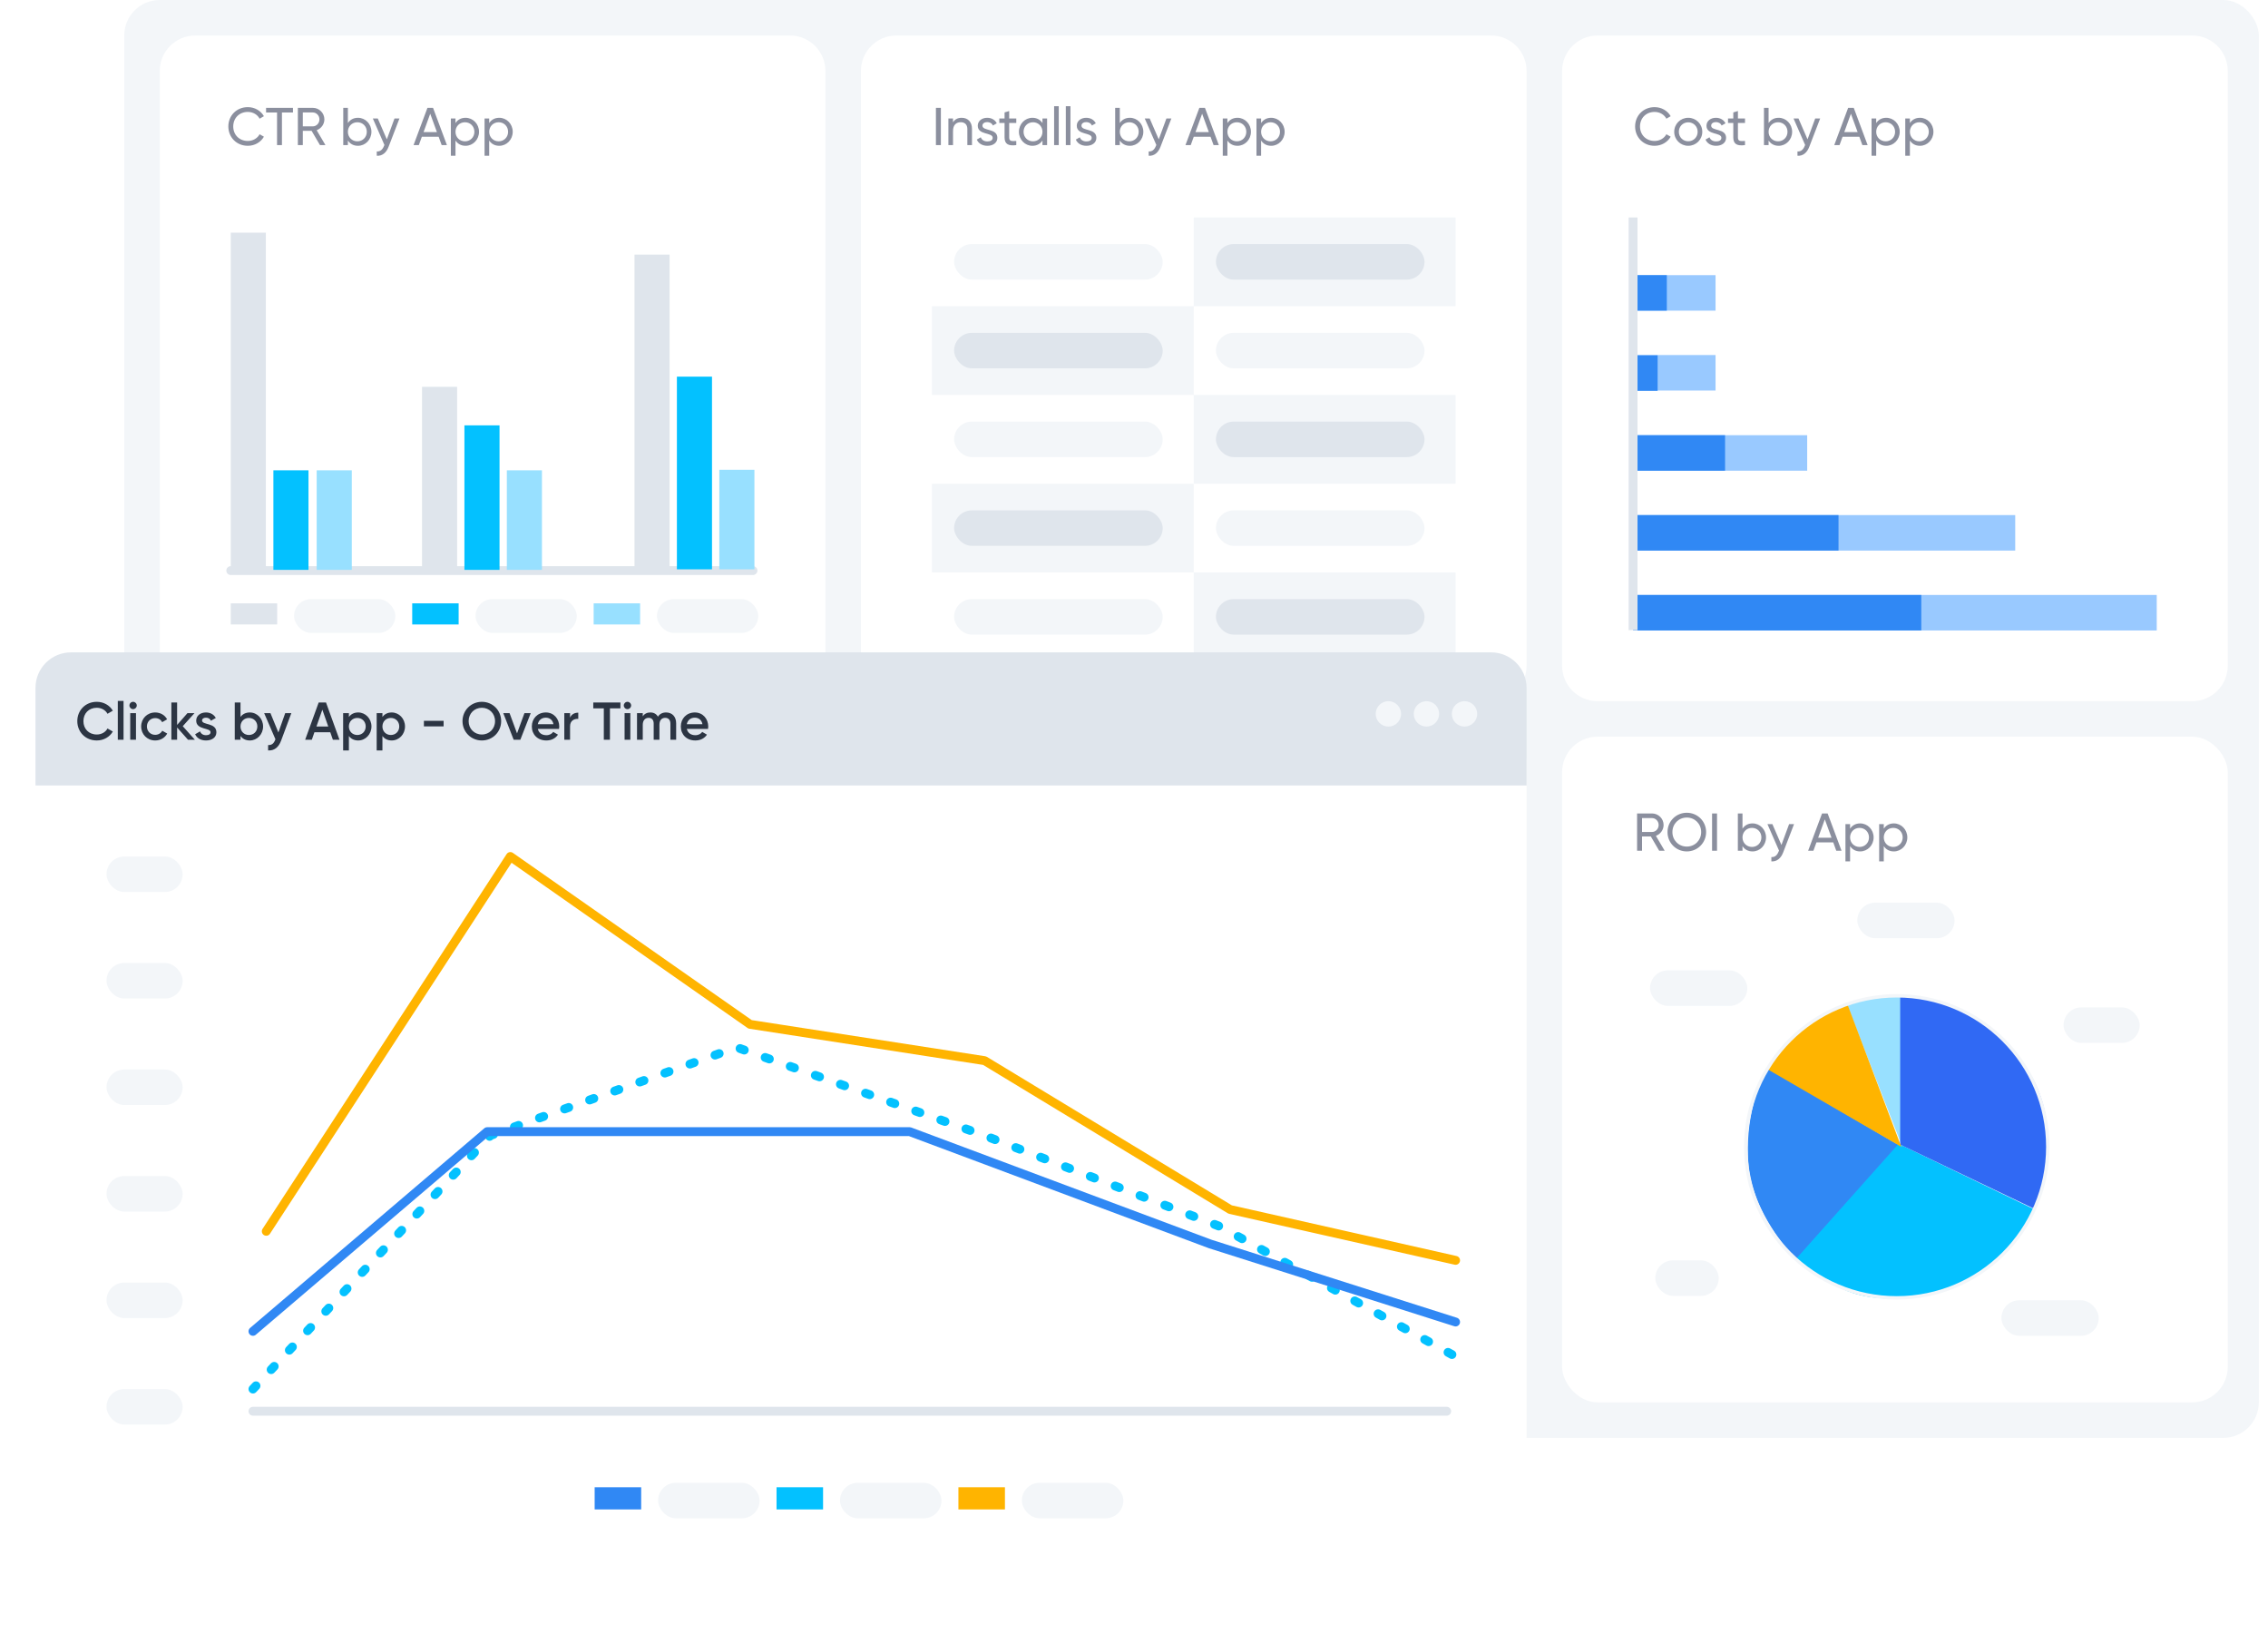 <svg width="568" height="409" viewBox="0 0 568 409" fill="none" xmlns="http://www.w3.org/2000/svg">
<rect x="31.119" y="0" width="534.581" height="360.092" rx="8.891" fill="#F3F6F9"/>
<rect x="391.211" y="184.492" width="166.709" height="166.709" rx="8.891" fill="white"/>
<path d="M215.609 17.782C215.609 12.872 219.59 8.891 224.501 8.891H373.428C378.338 8.891 382.319 12.872 382.319 17.782V166.71C382.319 171.62 378.338 175.601 373.428 175.601H224.501C219.59 175.601 215.609 171.62 215.609 166.71V17.782Z" fill="white"/>
<path d="M40.01 17.782C40.01 12.872 43.99 8.891 48.901 8.891H197.828C202.738 8.891 206.719 12.872 206.719 17.782V175.601H40.01V17.782Z" fill="white"/>
<path d="M391.211 17.782C391.211 12.872 395.192 8.891 400.102 8.891H549.029C553.94 8.891 557.92 12.872 557.92 17.782V166.71C557.92 171.62 553.94 175.601 549.029 175.601H400.102C395.192 175.601 391.211 171.62 391.211 166.71V17.782Z" fill="white"/>
<rect x="429.645" y="68.907" width="8.891" height="20.653" transform="rotate(90 429.645 68.907)" fill="#99C9FF"/>
<rect x="417.438" y="68.907" width="8.891" height="8.446" transform="rotate(90 417.438 68.907)" fill="#3088F4"/>
<rect x="429.646" y="88.912" width="8.891" height="20.653" transform="rotate(90 429.646 88.912)" fill="#99C9FF"/>
<rect x="415.137" y="88.984" width="8.891" height="6.143" transform="rotate(90 415.137 88.984)" fill="#3088F4"/>
<rect x="452.594" y="108.988" width="8.891" height="43.601" transform="rotate(90 452.594 108.988)" fill="#99C9FF"/>
<rect x="432.029" y="108.988" width="8.891" height="23.036" transform="rotate(90 432.029 108.988)" fill="#3088F4"/>
<rect x="504.693" y="128.994" width="8.891" height="95.7" transform="rotate(90 504.693 128.994)" fill="#99C9FF"/>
<rect x="460.439" y="128.994" width="8.891" height="51.447" transform="rotate(90 460.439 128.994)" fill="#3088F4"/>
<rect x="540.137" y="148.999" width="8.891" height="131.145" transform="rotate(90 540.137 148.999)" fill="#99C9FF"/>
<rect x="481.172" y="148.999" width="8.891" height="72.179" transform="rotate(90 481.172 148.999)" fill="#3088F4"/>
<path d="M408.992 54.459L408.992 157.818" stroke="#DFE5EC" stroke-width="2.223"/>
<path d="M188.575 142.893L57.793 142.893" stroke="#DFE5EC" stroke-width="2.223" stroke-linecap="round"/>
<rect x="57.793" y="58.269" width="8.792" height="84.445" fill="#DFE5EC"/>
<rect x="68.469" y="117.782" width="8.792" height="24.931" fill="#03C1FF"/>
<rect x="79.312" y="117.782" width="8.792" height="24.931" fill="#98E0FF"/>
<path d="M126.934 117.782H135.726V142.714H126.934V117.782Z" fill="#98E0FF"/>
<rect x="105.689" y="96.872" width="8.792" height="45.841" fill="#DFE5EC"/>
<rect x="116.311" y="106.524" width="8.792" height="36.191" fill="#03C1FF"/>
<rect x="180.146" y="117.648" width="8.792" height="24.931" fill="#98E0FF"/>
<rect x="169.523" y="94.325" width="8.792" height="48.254" fill="#03C1FF"/>
<rect x="158.902" y="63.764" width="8.792" height="78.815" fill="#DFE5EC"/>
<path d="M414.38 36.513C411.526 36.513 409.499 34.352 409.499 31.672C409.499 28.977 411.526 26.83 414.38 26.83C416.101 26.83 417.621 27.724 418.408 29.098L417.328 29.724C416.794 28.697 415.661 28.031 414.38 28.031C412.193 28.031 410.726 29.618 410.726 31.672C410.726 33.712 412.193 35.299 414.38 35.299C415.661 35.299 416.794 34.632 417.328 33.619L418.408 34.232C417.634 35.606 416.114 36.513 414.38 36.513ZM422.801 36.513C420.854 36.513 419.293 34.979 419.293 33.005C419.293 31.031 420.854 29.498 422.801 29.498C424.748 29.498 426.322 31.031 426.322 33.005C426.322 34.979 424.748 36.513 422.801 36.513ZM422.801 35.379C424.134 35.379 425.161 34.352 425.161 33.005C425.161 31.658 424.134 30.631 422.801 30.631C421.48 30.631 420.453 31.658 420.453 33.005C420.453 34.352 421.48 35.379 422.801 35.379ZM428.546 31.471C428.546 32.898 432.281 32.058 432.281 34.512C432.281 35.752 431.214 36.513 429.787 36.513C428.453 36.513 427.52 35.873 427.133 34.952L428.133 34.379C428.346 35.019 428.96 35.419 429.787 35.419C430.494 35.419 431.107 35.166 431.107 34.512C431.107 33.085 427.373 33.899 427.373 31.485C427.373 30.311 428.386 29.498 429.733 29.498C430.827 29.498 431.707 30.018 432.134 30.885L431.16 31.431C430.907 30.831 430.32 30.578 429.733 30.578C429.133 30.578 428.546 30.871 428.546 31.471ZM437.022 30.791H435.248V34.406C435.248 35.419 435.835 35.352 437.022 35.299V36.339C435.021 36.606 434.088 36.073 434.088 34.406V30.791H432.767V29.671H434.088V28.151L435.248 27.804V29.671H437.022V30.791ZM445.45 29.498C447.303 29.498 448.824 31.031 448.824 33.005C448.824 34.979 447.303 36.513 445.45 36.513C444.316 36.513 443.462 36.006 442.929 35.192V36.339H441.769V27.004H442.929V30.818C443.462 30.004 444.316 29.498 445.45 29.498ZM445.303 35.392C446.637 35.392 447.663 34.365 447.663 33.005C447.663 31.645 446.637 30.618 445.303 30.618C443.956 30.618 442.929 31.645 442.929 33.005C442.929 34.365 443.956 35.392 445.303 35.392ZM454.602 29.671H455.843L453.122 36.753C452.562 38.246 451.522 39.1 450.161 39.007V37.926C451.055 37.993 451.615 37.446 451.962 36.566L452.082 36.313L449.174 29.671H450.415L452.682 34.899L454.602 29.671ZM466.414 36.339L465.654 34.245H461.453L460.693 36.339H459.372L462.853 27.004H464.253L467.734 36.339H466.414ZM461.879 33.085H465.227L463.547 28.484L461.879 33.085ZM472.397 29.498C474.25 29.498 475.771 31.031 475.771 33.005C475.771 34.979 474.25 36.513 472.397 36.513C471.263 36.513 470.409 36.006 469.876 35.192V39.007H468.716V29.671H469.876V30.818C470.409 30.004 471.263 29.498 472.397 29.498ZM472.25 35.392C473.584 35.392 474.61 34.365 474.61 33.005C474.61 31.645 473.584 30.618 472.25 30.618C470.903 30.618 469.876 31.645 469.876 33.005C469.876 34.365 470.903 35.392 472.25 35.392ZM480.836 29.498C482.69 29.498 484.21 31.031 484.21 33.005C484.21 34.979 482.69 36.513 480.836 36.513C479.703 36.513 478.849 36.006 478.316 35.192V39.007H477.155V29.671H478.316V30.818C478.849 30.004 479.703 29.498 480.836 29.498ZM480.689 35.392C482.023 35.392 483.05 34.365 483.05 33.005C483.05 31.645 482.023 30.618 480.689 30.618C479.342 30.618 478.316 31.645 478.316 33.005C478.316 34.365 479.342 35.392 480.689 35.392Z" fill="#8B8F9E"/>
<path d="M62.068 36.513C59.214 36.513 57.187 34.352 57.187 31.672C57.187 28.977 59.214 26.83 62.068 26.83C63.788 26.83 65.309 27.724 66.095 29.098L65.015 29.724C64.482 28.697 63.348 28.031 62.068 28.031C59.88 28.031 58.413 29.618 58.413 31.672C58.413 33.712 59.88 35.299 62.068 35.299C63.348 35.299 64.482 34.632 65.015 33.619L66.095 34.232C65.322 35.606 63.801 36.513 62.068 36.513ZM73.371 27.004V28.177H70.61V36.339H69.383V28.177H66.636V27.004H73.371ZM80.133 36.339L78.039 32.765H75.839V36.339H74.598V27.004H78.333C79.933 27.004 81.24 28.297 81.24 29.898C81.24 31.125 80.427 32.205 79.306 32.605L81.507 36.339H80.133ZM75.839 28.164V31.645H78.333C79.253 31.645 80 30.858 80 29.898C80 28.938 79.253 28.164 78.333 28.164H75.839ZM89.647 29.498C91.5 29.498 93.021 31.031 93.021 33.005C93.021 34.979 91.5 36.513 89.647 36.513C88.513 36.513 87.659 36.006 87.126 35.192V36.339H85.966V27.004H87.126V30.818C87.659 30.004 88.513 29.498 89.647 29.498ZM89.5 35.392C90.834 35.392 91.861 34.365 91.861 33.005C91.861 31.645 90.834 30.618 89.5 30.618C88.153 30.618 87.126 31.645 87.126 33.005C87.126 34.365 88.153 35.392 89.5 35.392ZM98.799 29.671H100.04L97.319 36.753C96.759 38.246 95.719 39.1 94.358 39.007V37.926C95.252 37.993 95.812 37.446 96.159 36.566L96.279 36.313L93.371 29.671H94.612L96.879 34.899L98.799 29.671ZM110.611 36.339L109.851 34.245H105.65L104.89 36.339H103.569L107.05 27.004H108.45L111.931 36.339H110.611ZM106.077 33.085H109.424L107.744 28.484L106.077 33.085ZM116.594 29.498C118.447 29.498 119.968 31.031 119.968 33.005C119.968 34.979 118.447 36.513 116.594 36.513C115.46 36.513 114.606 36.006 114.073 35.192V39.007H112.913V29.671H114.073V30.818C114.606 30.004 115.46 29.498 116.594 29.498ZM116.447 35.392C117.781 35.392 118.807 34.365 118.807 33.005C118.807 31.645 117.781 30.618 116.447 30.618C115.1 30.618 114.073 31.645 114.073 33.005C114.073 34.365 115.1 35.392 116.447 35.392ZM125.033 29.498C126.887 29.498 128.407 31.031 128.407 33.005C128.407 34.979 126.887 36.513 125.033 36.513C123.9 36.513 123.046 36.006 122.513 35.192V39.007H121.352V29.671H122.513V30.818C123.046 30.004 123.9 29.498 125.033 29.498ZM124.887 35.392C126.22 35.392 127.247 34.365 127.247 33.005C127.247 31.645 126.22 30.618 124.887 30.618C123.54 30.618 122.513 31.645 122.513 33.005C122.513 34.365 123.54 35.392 124.887 35.392Z" fill="#8B8F9E"/>
<path d="M234.393 27.004H235.633V36.339H234.393V27.004ZM240.837 29.498C242.397 29.498 243.424 30.538 243.424 32.245V36.339H242.264V32.312C242.264 31.218 241.637 30.605 240.61 30.605C239.543 30.605 238.676 31.231 238.676 32.805V36.339H237.516V29.671H238.676V30.631C239.17 29.844 239.903 29.498 240.837 29.498ZM246.044 31.471C246.044 32.898 249.778 32.058 249.778 34.512C249.778 35.752 248.711 36.513 247.284 36.513C245.951 36.513 245.017 35.873 244.63 34.952L245.631 34.379C245.844 35.019 246.457 35.419 247.284 35.419C247.991 35.419 248.605 35.166 248.605 34.512C248.605 33.085 244.87 33.899 244.87 31.485C244.87 30.311 245.884 29.498 247.231 29.498C248.325 29.498 249.205 30.018 249.632 30.885L248.658 31.431C248.405 30.831 247.818 30.578 247.231 30.578C246.631 30.578 246.044 30.871 246.044 31.471ZM254.519 30.791H252.745V34.406C252.745 35.419 253.332 35.352 254.519 35.299V36.339C252.519 36.606 251.585 36.073 251.585 34.406V30.791H250.265V29.671H251.585V28.151L252.745 27.804V29.671H254.519V30.791ZM261.076 29.671H262.236V36.339H261.076V35.192C260.542 36.006 259.689 36.513 258.555 36.513C256.701 36.513 255.181 34.979 255.181 33.005C255.181 31.031 256.701 29.498 258.555 29.498C259.689 29.498 260.542 30.004 261.076 30.818V29.671ZM258.702 35.392C260.049 35.392 261.076 34.365 261.076 33.005C261.076 31.645 260.049 30.618 258.702 30.618C257.368 30.618 256.341 31.645 256.341 33.005C256.341 34.365 257.368 35.392 258.702 35.392ZM263.994 36.339V26.604H265.154V36.339H263.994ZM266.924 36.339V26.604H268.085V36.339H266.924ZM270.842 31.471C270.842 32.898 274.576 32.058 274.576 34.512C274.576 35.752 273.509 36.513 272.082 36.513C270.749 36.513 269.815 35.873 269.428 34.952L270.429 34.379C270.642 35.019 271.255 35.419 272.082 35.419C272.789 35.419 273.403 35.166 273.403 34.512C273.403 33.085 269.668 33.899 269.668 31.485C269.668 30.311 270.682 29.498 272.029 29.498C273.123 29.498 274.003 30.018 274.43 30.885L273.456 31.431C273.203 30.831 272.616 30.578 272.029 30.578C271.429 30.578 270.842 30.871 270.842 31.471ZM282.965 29.498C284.819 29.498 286.339 31.031 286.339 33.005C286.339 34.979 284.819 36.513 282.965 36.513C281.832 36.513 280.978 36.006 280.445 35.192V36.339H279.284V27.004H280.445V30.818C280.978 30.004 281.832 29.498 282.965 29.498ZM282.819 35.392C284.152 35.392 285.179 34.365 285.179 33.005C285.179 31.645 284.152 30.618 282.819 30.618C281.472 30.618 280.445 31.645 280.445 33.005C280.445 34.365 281.472 35.392 282.819 35.392ZM292.118 29.671H293.358L290.638 36.753C290.078 38.246 289.037 39.1 287.677 39.007V37.926C288.57 37.993 289.131 37.446 289.477 36.566L289.597 36.313L286.69 29.671H287.93L290.198 34.899L292.118 29.671ZM303.93 36.339L303.17 34.245H298.968L298.208 36.339H296.888L300.369 27.004H301.769L305.25 36.339H303.93ZM299.395 33.085H302.743L301.062 28.484L299.395 33.085ZM309.912 29.498C311.766 29.498 313.286 31.031 313.286 33.005C313.286 34.979 311.766 36.513 309.912 36.513C308.779 36.513 307.925 36.006 307.392 35.192V39.007H306.231V29.671H307.392V30.818C307.925 30.004 308.779 29.498 309.912 29.498ZM309.766 35.392C311.099 35.392 312.126 34.365 312.126 33.005C312.126 31.645 311.099 30.618 309.766 30.618C308.419 30.618 307.392 31.645 307.392 33.005C307.392 34.365 308.419 35.392 309.766 35.392ZM318.352 29.498C320.206 29.498 321.726 31.031 321.726 33.005C321.726 34.979 320.206 36.513 318.352 36.513C317.218 36.513 316.365 36.006 315.831 35.192V39.007H314.671V29.671H315.831V30.818C316.365 30.004 317.218 29.498 318.352 29.498ZM318.205 35.392C319.539 35.392 320.566 34.365 320.566 33.005C320.566 31.645 319.539 30.618 318.205 30.618C316.858 30.618 315.831 31.645 315.831 33.005C315.831 34.365 316.858 35.392 318.205 35.392Z" fill="#8B8F9E"/>
<rect x="233.393" y="76.686" width="65.572" height="22.228" fill="#F3F6F9"/>
<rect x="233.393" y="121.142" width="65.572" height="22.228" fill="#F3F6F9"/>
<rect x="238.949" y="127.811" width="52.236" height="8.891" rx="4.446" fill="#DFE5EC"/>
<rect x="238.949" y="83.355" width="52.236" height="8.891" rx="4.446" fill="#DFE5EC"/>
<rect x="238.949" y="105.583" width="52.236" height="8.891" rx="4.446" fill="#F3F6F9"/>
<rect x="238.949" y="150.039" width="52.236" height="8.891" rx="4.446" fill="#F3F6F9"/>
<rect x="238.949" y="61.127" width="52.236" height="8.891" rx="4.446" fill="#F3F6F9"/>
<rect x="298.965" y="98.914" width="65.572" height="22.228" fill="#F3F6F9"/>
<rect x="298.965" y="54.459" width="65.572" height="22.228" fill="#F3F6F9"/>
<rect x="298.965" y="143.37" width="65.572" height="22.228" fill="#F3F6F9"/>
<rect x="304.521" y="150.039" width="52.236" height="8.891" rx="4.446" fill="#DFE5EC"/>
<rect x="304.521" y="105.583" width="52.236" height="8.891" rx="4.446" fill="#DFE5EC"/>
<rect x="304.521" y="61.127" width="52.236" height="8.891" rx="4.446" fill="#DFE5EC"/>
<rect x="304.521" y="127.811" width="52.236" height="8.891" rx="4.446" fill="#F3F6F9"/>
<rect x="304.521" y="83.355" width="52.236" height="8.891" rx="4.446" fill="#F3F6F9"/>
<rect x="57.793" y="151.097" width="11.625" height="5.29" fill="#DFE5EC"/>
<rect x="103.236" y="151.097" width="11.625" height="5.29" fill="#03C1FF"/>
<rect x="148.678" y="151.097" width="11.625" height="5.29" fill="#98E0FF"/>
<rect x="73.644" y="150.039" width="25.363" height="8.464" rx="4.232" fill="#F3F6F9"/>
<rect x="119.088" y="150.039" width="25.363" height="8.464" rx="4.232" fill="#F3F6F9"/>
<rect x="164.529" y="150.039" width="25.363" height="8.464" rx="4.232" fill="#F3F6F9"/>
<path d="M415.527 213.051L413.433 209.477H411.233V213.051H409.992V203.716H413.727C415.327 203.716 416.634 205.009 416.634 206.61C416.634 207.837 415.821 208.917 414.7 209.317L416.901 213.051H415.527ZM411.233 204.876V208.357H413.727C414.647 208.357 415.394 207.57 415.394 206.61C415.394 205.649 414.647 204.876 413.727 204.876H411.233ZM422.441 213.225C419.734 213.225 417.613 211.064 417.613 208.383C417.613 205.689 419.734 203.542 422.441 203.542C425.148 203.542 427.282 205.689 427.282 208.383C427.282 211.064 425.148 213.225 422.441 213.225ZM422.441 212.011C424.481 212.011 426.042 210.424 426.042 208.383C426.042 206.33 424.481 204.742 422.441 204.742C420.4 204.742 418.84 206.33 418.84 208.383C418.84 210.424 420.4 212.011 422.441 212.011ZM428.773 203.716H430.014V213.051H428.773V203.716ZM438.911 206.21C440.765 206.21 442.286 207.743 442.286 209.717C442.286 211.691 440.765 213.225 438.911 213.225C437.778 213.225 436.924 212.718 436.391 211.904V213.051H435.23V203.716H436.391V207.53C436.924 206.716 437.778 206.21 438.911 206.21ZM438.765 212.104C440.098 212.104 441.125 211.077 441.125 209.717C441.125 208.357 440.098 207.33 438.765 207.33C437.418 207.33 436.391 208.357 436.391 209.717C436.391 211.077 437.418 212.104 438.765 212.104ZM448.064 206.383H449.304L446.584 213.465C446.024 214.958 444.983 215.812 443.623 215.719V214.638C444.517 214.705 445.077 214.158 445.423 213.278L445.544 213.025L442.636 206.383H443.876L446.144 211.611L448.064 206.383ZM459.876 213.051L459.116 210.957H454.915L454.154 213.051H452.834L456.315 203.716H457.715L461.196 213.051H459.876ZM455.341 209.797H458.689L457.008 205.196L455.341 209.797ZM465.858 206.21C467.712 206.21 469.233 207.743 469.233 209.717C469.233 211.691 467.712 213.225 465.858 213.225C464.725 213.225 463.871 212.718 463.338 211.904V215.719H462.177V206.383H463.338V207.53C463.871 206.716 464.725 206.21 465.858 206.21ZM465.712 212.104C467.045 212.104 468.072 211.077 468.072 209.717C468.072 208.357 467.045 207.33 465.712 207.33C464.365 207.33 463.338 208.357 463.338 209.717C463.338 211.077 464.365 212.104 465.712 212.104ZM474.298 206.21C476.152 206.21 477.672 207.743 477.672 209.717C477.672 211.691 476.152 213.225 474.298 213.225C473.164 213.225 472.311 212.718 471.777 211.904V215.719H470.617V206.383H471.777V207.53C472.311 206.716 473.164 206.21 474.298 206.21ZM474.151 212.104C475.485 212.104 476.512 211.077 476.512 209.717C476.512 208.357 475.485 207.33 474.151 207.33C472.804 207.33 471.777 208.357 471.777 209.717C471.777 211.077 472.804 212.104 474.151 212.104Z" fill="#8B8F9E"/>
<rect x="413.236" y="243.014" width="24.364" height="8.891" rx="4.446" fill="#F3F6F9"/>
<rect x="465.143" y="226.065" width="24.364" height="8.891" rx="4.446" fill="#F3F6F9"/>
<rect x="516.799" y="252.287" width="19.067" height="8.891" rx="4.446" fill="#F3F6F9"/>
<rect x="501.238" y="325.639" width="24.364" height="8.891" rx="4.446" fill="#F3F6F9"/>
<rect x="414.551" y="315.636" width="15.889" height="8.891" rx="4.446" fill="#F3F6F9"/>
<path d="M509.317 302.791L475.315 286.356L449.529 315.258C459.163 322.342 465.105 326.911 481.549 324.609C495.716 322.626 507.051 309.591 509.317 302.791Z" fill="#03C1FF"/>
<path d="M476.447 287.288L462.562 251.585C465.509 250.225 473.613 249.413 476.447 249.319V287.288Z" fill="#98E0FF"/>
<path d="M449.812 315.258L475.314 286.639L442.445 267.371C440.462 271.338 436.88 280.327 437.911 292.023C438.761 301.657 445.751 311.291 449.812 315.258Z" fill="#3088F4"/>
<path d="M475.881 286.639V249.236C484.098 250.37 496.739 251.503 507.617 267.654C515.822 279.839 513 295.99 509.6 302.79L475.881 286.639Z" fill="#3069F4"/>
<path d="M442.445 267.654L476.165 287.206L462.564 251.219C451.683 255.753 444.618 264.065 442.445 267.654Z" fill="#FFB400"/>
<circle cx="475.03" cy="287.206" r="37.824" stroke="#F3F6F9" stroke-width="0.858"/>
<path d="M48.9 362.315H365.648" stroke="#F3F6F9" stroke-width="2.223" stroke-linecap="round"/>
<rect x="36.387" y="235.651" width="19.067" height="8.891" rx="4.446" fill="#F3F6F9"/>
<rect x="36.387" y="262.324" width="19.067" height="8.891" rx="4.446" fill="#F3F6F9"/>
<rect x="36.387" y="288.998" width="19.067" height="8.891" rx="4.446" fill="#F3F6F9"/>
<rect x="36.387" y="315.671" width="19.067" height="8.891" rx="4.446" fill="#F3F6F9"/>
<rect x="36.387" y="342.345" width="19.067" height="8.891" rx="4.446" fill="#F3F6F9"/>
<g filter="url(#filter0_d_217_575)">
<rect x="8.891" y="180.046" width="373.429" height="217.834" rx="8.891" fill="white"/>
</g>
<path d="M66.684 308.362L127.81 214.5L187.845 256.53L246.589 265.624L308.088 302.906L364.538 315.637" stroke="#FFB400" stroke-width="2.223" stroke-linecap="round" stroke-linejoin="round"/>
<path d="M63.35 347.867L122.832 284.362L184.492 262.29L246.517 284.362L305.528 307.159L364.538 339.725" stroke="#03C1FF" stroke-width="2.223" stroke-linecap="round" stroke-linejoin="round" stroke-dasharray="1.11 5.56"/>
<path d="M63.35 333.419L122.005 283.406H184.384H227.836L303.09 311.538L364.538 331.074" stroke="#3088F4" stroke-width="2.223" stroke-linecap="round" stroke-linejoin="round"/>
<path d="M8.891 172.266C8.891 167.356 12.871 163.375 17.782 163.375H373.428C378.339 163.375 382.32 167.356 382.32 172.266V196.717H8.891V172.266Z" fill="#DFE5EC"/>
<path d="M24.241 185.44C21.4 185.44 19.359 183.306 19.359 180.598C19.359 177.891 21.4 175.757 24.241 175.757C25.948 175.757 27.468 176.624 28.255 177.984L26.921 178.758C26.428 177.838 25.414 177.251 24.241 177.251C22.227 177.251 20.893 178.678 20.893 180.598C20.893 182.519 22.227 183.946 24.241 183.946C25.414 183.946 26.441 183.359 26.921 182.439L28.255 183.199C27.481 184.56 25.961 185.44 24.241 185.44ZM29.501 185.266V175.531H30.941V185.266H29.501ZM33.334 177.598C32.827 177.598 32.414 177.171 32.414 176.677C32.414 176.171 32.827 175.757 33.334 175.757C33.841 175.757 34.254 176.171 34.254 176.677C34.254 177.171 33.841 177.598 33.334 177.598ZM32.614 185.266V178.598H34.054V185.266H32.614ZM38.874 185.44C36.86 185.44 35.353 183.906 35.353 181.932C35.353 179.945 36.86 178.425 38.874 178.425C40.181 178.425 41.315 179.105 41.848 180.145L40.608 180.865C40.314 180.238 39.661 179.838 38.861 179.838C37.687 179.838 36.793 180.732 36.793 181.932C36.793 183.132 37.687 184.026 38.861 184.026C39.661 184.026 40.314 183.613 40.634 182.999L41.875 183.706C41.315 184.76 40.181 185.44 38.874 185.44ZM48.811 185.266H47.09L44.356 182.186V185.266H42.916V175.931H44.356V181.545L46.944 178.598H48.704L45.77 181.865L48.811 185.266ZM50.604 180.438C50.604 181.652 54.192 180.919 54.192 183.386C54.192 184.72 53.032 185.44 51.591 185.44C50.258 185.44 49.297 184.84 48.871 183.879L50.111 183.159C50.324 183.759 50.858 184.119 51.591 184.119C52.231 184.119 52.725 183.906 52.725 183.373C52.725 182.186 49.137 182.852 49.137 180.465C49.137 179.211 50.218 178.425 51.578 178.425C52.672 178.425 53.578 178.931 54.045 179.812L52.832 180.492C52.592 179.972 52.125 179.732 51.578 179.732C51.058 179.732 50.604 179.958 50.604 180.438ZM62.567 178.425C64.38 178.425 65.887 179.945 65.887 181.932C65.887 183.906 64.38 185.44 62.567 185.44C61.526 185.44 60.739 185.013 60.233 184.306V185.266H58.792V175.931H60.233V179.545C60.739 178.851 61.526 178.425 62.567 178.425ZM62.34 184.066C63.54 184.066 64.447 183.172 64.447 181.932C64.447 180.692 63.54 179.798 62.34 179.798C61.139 179.798 60.233 180.692 60.233 181.932C60.233 183.172 61.139 184.066 62.34 184.066ZM71.427 178.598H72.961L70.4 185.48C69.773 187.174 68.68 188.027 67.146 187.934V186.587C68.079 186.64 68.586 186.16 68.919 185.28L68.986 185.146L66.159 178.598H67.733L69.72 183.439L71.427 178.598ZM83.37 185.266L82.717 183.386H78.743L78.089 185.266H76.422L79.809 175.931H81.65L85.024 185.266H83.37ZM79.249 181.946H82.21L80.73 177.731L79.249 181.946ZM89.709 178.425C91.523 178.425 93.03 179.958 93.03 181.932C93.03 183.919 91.523 185.44 89.709 185.44C88.669 185.44 87.882 185.013 87.375 184.319V187.934H85.935V178.598H87.375V179.558C87.882 178.851 88.669 178.425 89.709 178.425ZM89.482 184.066C90.683 184.066 91.589 183.172 91.589 181.932C91.589 180.692 90.683 179.798 89.482 179.798C88.282 179.798 87.375 180.692 87.375 181.932C87.375 183.172 88.282 184.066 89.482 184.066ZM98.109 178.425C99.923 178.425 101.43 179.958 101.43 181.932C101.43 183.919 99.923 185.44 98.109 185.44C97.069 185.44 96.282 185.013 95.776 184.319V187.934H94.335V178.598H95.776V179.558C96.282 178.851 97.069 178.425 98.109 178.425ZM97.883 184.066C99.083 184.066 99.99 183.172 99.99 181.932C99.99 180.692 99.083 179.798 97.883 179.798C96.683 179.798 95.776 180.692 95.776 181.932C95.776 183.172 96.683 184.066 97.883 184.066ZM106.163 181.905V180.518H111.098V181.905H106.163ZM120.671 185.44C117.977 185.44 115.829 183.306 115.829 180.598C115.829 177.891 117.977 175.757 120.671 175.757C123.378 175.757 125.512 177.891 125.512 180.598C125.512 183.306 123.378 185.44 120.671 185.44ZM120.671 183.946C122.538 183.946 123.978 182.519 123.978 180.598C123.978 178.678 122.538 177.251 120.671 177.251C118.803 177.251 117.363 178.678 117.363 180.598C117.363 182.519 118.803 183.946 120.671 183.946ZM131.339 178.598H132.912L130.312 185.266H128.645L126.044 178.598H127.618L129.485 183.666L131.339 178.598ZM134.698 182.546C134.924 183.586 135.765 184.119 136.832 184.119C137.632 184.119 138.232 183.759 138.552 183.293L139.739 183.986C139.125 184.893 138.125 185.44 136.818 185.44C134.618 185.44 133.191 183.933 133.191 181.932C133.191 179.958 134.618 178.425 136.711 178.425C138.699 178.425 140.059 180.025 140.059 181.946C140.059 182.146 140.032 182.359 140.006 182.546H134.698ZM134.684 181.372H138.605C138.405 180.225 137.565 179.732 136.698 179.732C135.618 179.732 134.884 180.372 134.684 181.372ZM142.767 179.718C143.167 178.811 143.98 178.478 144.821 178.478V180.038C143.874 179.972 142.767 180.412 142.767 181.905V185.266H141.326V178.598H142.767V179.718ZM155.381 175.931V177.398H152.753V185.266H151.22V177.398H148.579V175.931H155.381ZM157.142 177.598C156.635 177.598 156.221 177.171 156.221 176.677C156.221 176.171 156.635 175.757 157.142 175.757C157.648 175.757 158.062 176.171 158.062 176.677C158.062 177.171 157.648 177.598 157.142 177.598ZM156.421 185.266V178.598H157.862V185.266H156.421ZM166.816 178.425C168.323 178.425 169.337 179.465 169.337 181.132V185.266H167.896V181.225C167.896 180.292 167.39 179.772 166.603 179.772C165.749 179.772 165.149 180.318 165.149 181.532V185.266H163.709V181.225C163.709 180.292 163.242 179.772 162.455 179.772C161.641 179.772 160.975 180.318 160.975 181.532V185.266H159.534V178.598H160.975V179.398C161.401 178.745 162.055 178.425 162.882 178.425C163.749 178.425 164.389 178.811 164.776 179.478C165.216 178.785 165.923 178.425 166.816 178.425ZM172.012 182.546C172.239 183.586 173.079 184.119 174.146 184.119C174.946 184.119 175.546 183.759 175.866 183.293L177.053 183.986C176.44 184.893 175.439 185.44 174.132 185.44C171.932 185.44 170.505 183.933 170.505 181.932C170.505 179.958 171.932 178.425 174.026 178.425C176.013 178.425 177.373 180.025 177.373 181.946C177.373 182.146 177.347 182.359 177.32 182.546H172.012ZM171.999 181.372H175.92C175.719 180.225 174.879 179.732 174.012 179.732C172.932 179.732 172.199 180.372 171.999 181.372Z" fill="#2C3543"/>
<rect x="148.926" y="372.457" width="11.652" height="5.557" fill="#3088F4"/>
<rect x="194.477" y="372.457" width="11.652" height="5.557" fill="#03C1FF"/>
<rect x="240.025" y="372.457" width="11.652" height="5.557" fill="#FFB400"/>
<rect x="164.814" y="371.345" width="25.423" height="8.891" rx="4.446" fill="#F3F6F9"/>
<rect x="210.365" y="371.345" width="25.423" height="8.891" rx="4.446" fill="#F3F6F9"/>
<rect x="255.914" y="371.345" width="25.423" height="8.891" rx="4.446" fill="#F3F6F9"/>
<rect x="26.674" y="241.173" width="19.067" height="8.891" rx="4.446" fill="#F3F6F9"/>
<rect x="26.674" y="214.5" width="19.067" height="8.891" rx="4.446" fill="#F3F6F9"/>
<rect x="26.674" y="267.846" width="19.067" height="8.891" rx="4.446" fill="#F3F6F9"/>
<rect x="26.674" y="294.52" width="19.067" height="8.891" rx="4.446" fill="#F3F6F9"/>
<rect x="26.674" y="321.193" width="19.067" height="8.891" rx="4.446" fill="#F3F6F9"/>
<rect x="26.674" y="347.867" width="19.067" height="8.891" rx="4.446" fill="#F3F6F9"/>
<path d="M63.35 353.424H362.315" stroke="#DFE5EC" stroke-width="2.223" stroke-linecap="round"/>
<circle cx="347.709" cy="178.779" r="3.178" transform="rotate(-90 347.709 178.779)" fill="#F3F6F9"/>
<circle cx="357.242" cy="178.779" r="3.178" transform="rotate(-90 357.242 178.779)" fill="#F3F6F9"/>
<circle cx="366.776" cy="178.779" r="3.178" transform="rotate(-90 366.776 178.779)" fill="#F3F6F9"/>
<defs>
<filter id="filter0_d_217_575" x="-0.001" y="173.378" width="391.212" height="235.616" filterUnits="userSpaceOnUse" color-interpolation-filters="sRGB">
<feFlood flood-opacity="0" result="BackgroundImageFix"/>
<feColorMatrix in="SourceAlpha" type="matrix" values="0 0 0 0 0 0 0 0 0 0 0 0 0 0 0 0 0 0 127 0" result="hardAlpha"/>
<feOffset dy="2.223"/>
<feGaussianBlur stdDeviation="4.446"/>
<feComposite in2="hardAlpha" operator="out"/>
<feColorMatrix type="matrix" values="0 0 0 0 0.388 0 0 0 0 0.447 0 0 0 0 0.522 0 0 0 0.14 0"/>
<feBlend mode="normal" in2="BackgroundImageFix" result="effect1_dropShadow_217_575"/>
<feBlend mode="normal" in="SourceGraphic" in2="effect1_dropShadow_217_575" result="shape"/>
</filter>
</defs>
</svg>
